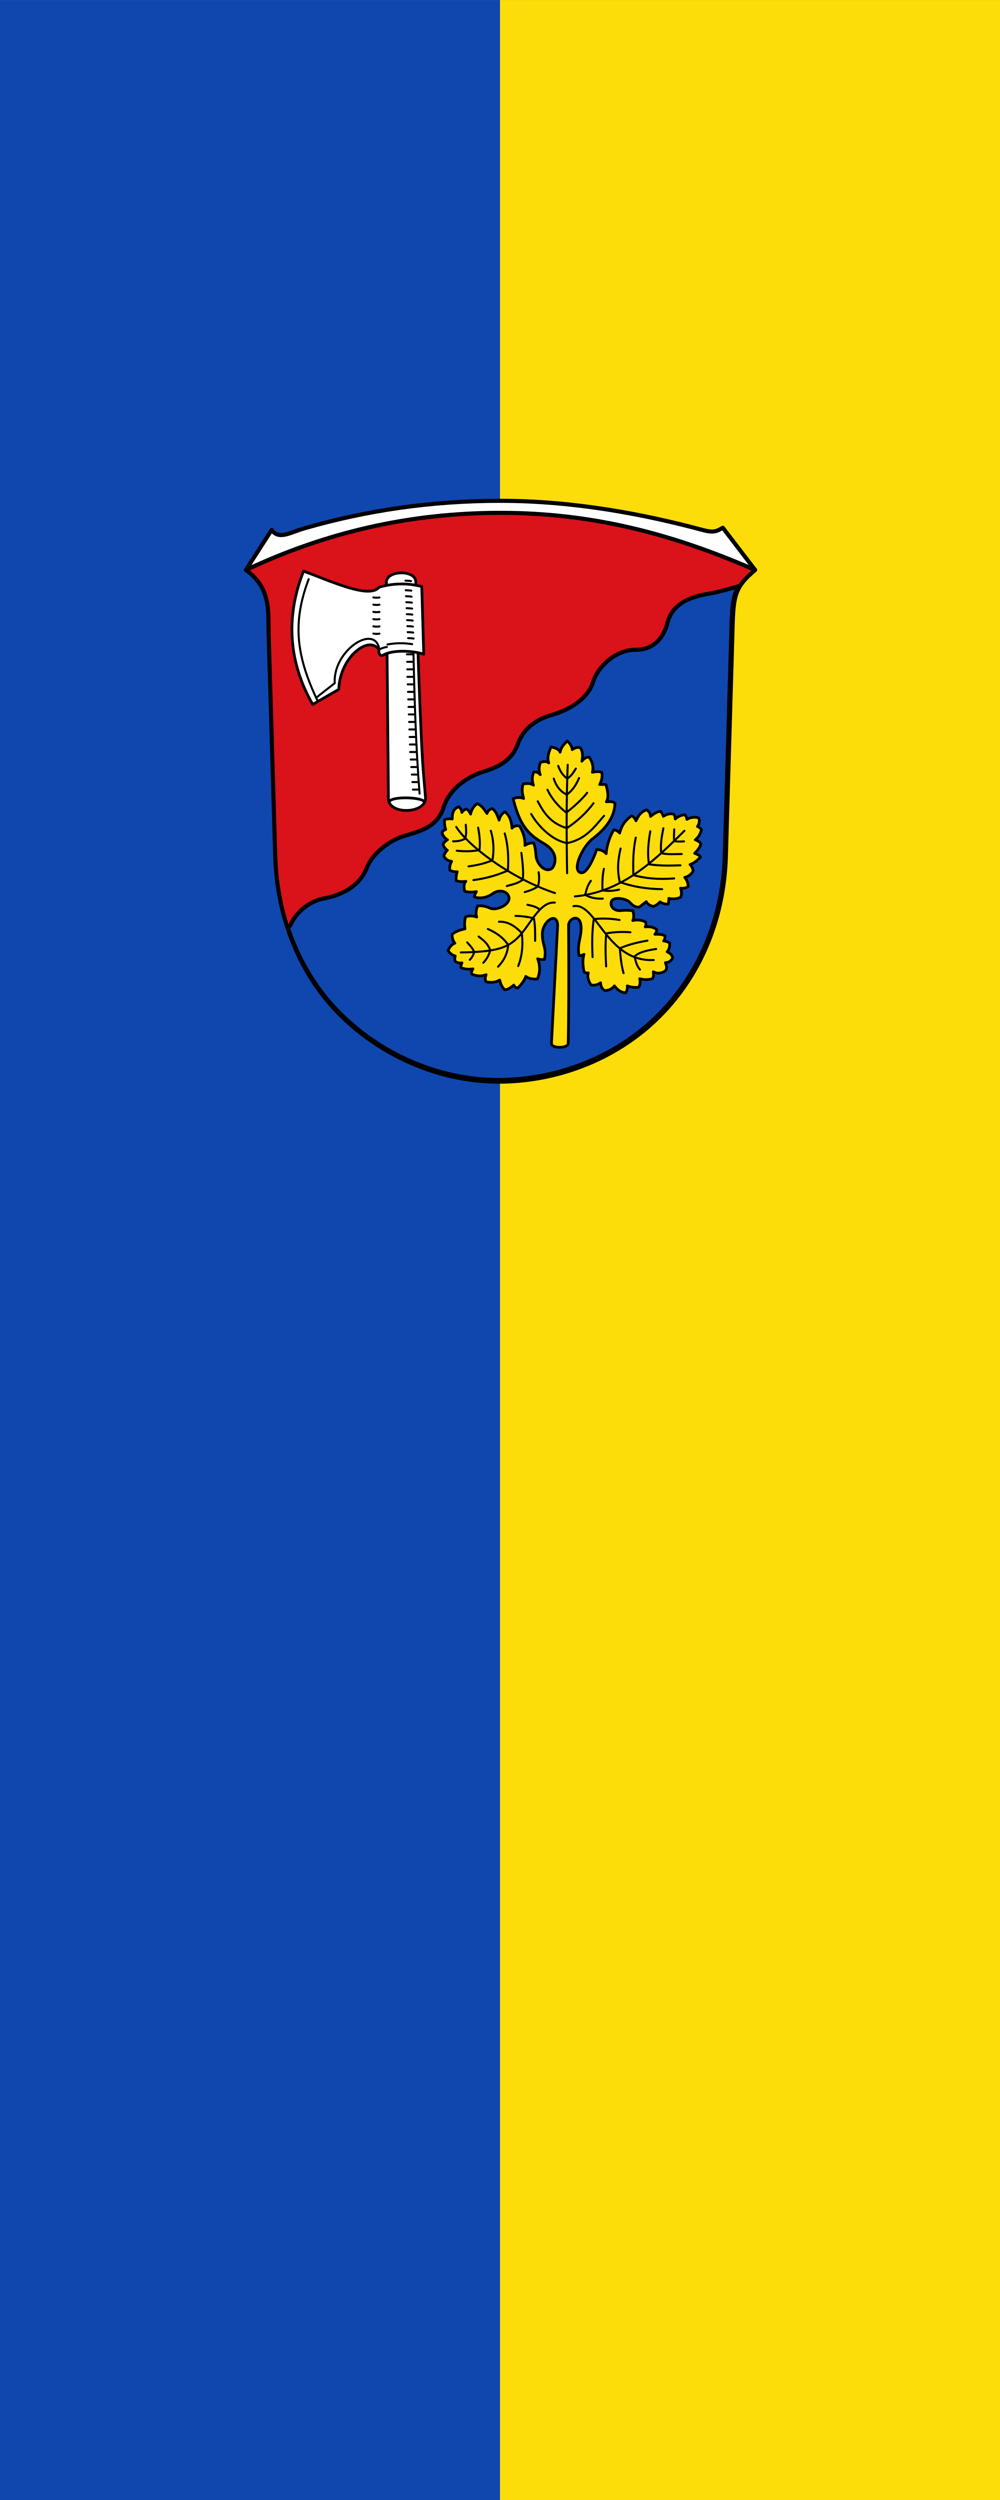 <svg xmlns="http://www.w3.org/2000/svg" width="200" height="500" viewBox="0 0 52.917 132.292"><rect x="0" y="0" width="52.917" height="132.292" fill="#333333" stroke="none"/><g style="opacity:1"><path d="M246.587 54.991h52.917v132.292h-52.917z" style="fill:#fcdd09;stroke-width:.331;stroke-linecap:butt;stroke-linejoin:round" transform="translate(-246.587 -54.99)"/><path d="M246.587 54.991h26.458v132.292h-26.458z" style="fill:#0f47af;stroke-width:.331;stroke-linecap:butt;stroke-linejoin:round" transform="translate(-246.587 -54.99)"/></g><g style="opacity:1"><path fill="#fff" stroke="#000" stroke-linecap="round" stroke-linejoin="round" stroke-width="1.5" d="m-11.124 67.76 9.392-14.617c2.637 3.782 6.854.874 11.907-.578 22.883-6.574 46.18-10.05 71.626-10.05 27.142 0 52.761 5.018 73.68 10.623 4.177 1.12 5.2.511 7.435-.795l11.798 15.416" style="stroke-linecap:butt;stroke-linejoin:round" transform="matrix(.145 0 0 .145 14.625 20.337)"/><path fill="#da121a" d="m14.216 33.492.35 11.777c.097 3.251 1.326 6.297 3.485 8.412 2.316 2.267 5.414 3.496 8.409 3.468 3.24-.03 6.291-1.335 8.409-3.468 2.313-2.33 3.397-5.396 3.485-8.412l.34-11.591c.057-2.096.034-2.56 1.207-3.54-4.478-1.955-8.682-3.016-13.443-3.016-4.76 0-9.17 1.005-13.442 3.016 1.336.953 1.171 2.175 1.2 3.354z"/><g stroke="#000" stroke-linejoin="round"><path fill="#0f47af" stroke-width=".217" d="M39.085 31.02c-.512.152-1.17.334-1.635.41-1.154.186-1.913.669-2.124 1.511-.225.901-.825 1.461-1.713 1.445-.936-.017-1.949.81-2.23 1.703-.289.923-1.284 1.488-2.21 1.751-.683.194-1.456.643-1.77 1.531-.29.823-.97 1.202-1.76 1.445-1.044.32-1.883 1.014-2.163 1.895-.336 1.058-1.222 1.263-2.105 1.53-.763.231-1.66.922-1.952 1.656-.38.957-1.256 1.451-2.277 1.646-.707.134-1.409.653-1.722 1.3a1.472 1.472 0 0 1-.18.278c.585 1.744 1.535 3.314 2.807 4.56 2.315 2.267 5.414 3.496 8.409 3.468 3.24-.03 6.291-1.335 8.409-3.468 2.313-2.33 3.397-5.396 3.485-8.412l.34-11.591c.038-1.402.043-2.073.39-2.657z"/><path fill="#fff" stroke-linecap="round" stroke-width=".145" d="M22.516 42.202c-.04-.57-.115-1.272-.153-1.91-.186-3.167-.361-9.511-.361-9.511-.025-.65-1.562-.604-1.556.027l.108 11.462c.008.867 2.024.797 1.962-.068z"/><path fill="#fff" stroke-linecap="round" stroke-width=".145" d="M17.927 36.478c.059-1.738 1.629-2.898 2.117-2.093-.008.18.052.384.26.268.55-.307 1.725-.19 2.12-.03l-.106-3.583c-.752-.202-1.504-.177-2.256.03-.491.615-2.35-.223-3.998-.85-.972 2.444-.78 4.865.484 7.056z"/></g><g fill="none" stroke="#000" stroke-linecap="round" stroke-linejoin="round"><g stroke-width=".75"><path stroke-width=".108" d="M21.81 34.087a3.754 3.754 0 0 0-1.306.017M16.765 36.893l.948-.741c-.1-1.741 2.14-3.181 2.358-1.788.146-.064.254-.108.4-.127"/><path stroke-width=".108" d="M16.335 30.648c-.874 2.302-.66 4.065.474 6.444M20.079 31.616a.912.912 0 0 1-.321-.004M20.079 31.998a.912.912 0 0 1-.321-.003M20.079 32.381a.912.912 0 0 1-.321-.004M20.079 32.764a.912.912 0 0 1-.321-.004M20.079 33.147a.912.912 0 0 1-.321-.004M20.079 33.53a.912.912 0 0 1-.321-.004"/></g><path stroke-width=".145" d="M22.462 42.464c.019-.298-1.924-.356-1.863.007"/><g stroke-width=".75"><path stroke-width=".108" d="M21.748 30.75c-.087-.018-.189-.019-.292-.023M21.763 31.257c-.087-.017-.19-.018-.292-.023M21.778 31.574c-.088-.018-.19-.018-.292-.023M21.792 31.89c-.087-.017-.19-.018-.292-.023M21.821 32.524c-.087-.018-.19-.019-.292-.023M21.836 32.84c-.088-.017-.19-.018-.292-.023M21.85 33.157c-.088-.018-.19-.018-.292-.023M21.864 33.474c-.087-.018-.189-.019-.291-.023M21.807 32.207c-.088-.018-.19-.018-.292-.023M21.888 33.79c-.087-.017-.189-.018-.291-.023M22.203 41.996c-.197-2.491-.27-4.983-.324-7.474M22.178 41.782h-.328M22.149 41.385h-.328M22.12 40.987h-.328M22.091 40.59h-.328M22.062 40.191h-.328M22.033 39.794h-.328M22.019 39.396h-.328M22.004 38.998h-.327M21.975 38.203h-.327M21.96 37.805h-.327M21.945 37.408h-.327M21.93 37.01h-.327M21.916 36.612h-.327M21.902 36.215h-.328M21.887 35.817h-.327M21.88 35.419h-.327M21.874 35.021h-.328M21.99 38.6h-.328M21.86 34.624h-.328"/></g></g><path fill="#fcdd09" stroke="#000" stroke-linecap="round" stroke-linejoin="round" stroke-width=".145" d="m29.183 55.178.326-6.205c-.022-.76-.805-.235-.81.452-.005.614.251.752.107 1.35-.147.005-.239.006-.354-.041.124.334.149.687-.016 1.075-.217.004-.431-.005-.613-.142-.074.222-.222.423-.422.61-.134 0-.166-.081-.213-.15-.158.136-.315.24-.473.25-.153-.131-.228-.314-.273-.517-.235.141-.47.139-.704.1-.099-.116-.059-.25-.017-.384-.256.104-.5.074-.74-.02-.072-.096-.003-.191.045-.287a1.162 1.162 0 0 1-.64-.065c0-.099.024-.171.06-.257a.437.437 0 0 1-.363-.08.5.5 0 0 1 .007-.28c-.18-.04-.281-.16-.382-.278.085-.193.17-.315.363-.4a.631.631 0 0 1-.14-.471c.214-.17.408-.228.675-.285a1.537 1.537 0 0 1 .03-.639.857.857 0 0 1 .591.016c-.073-.212-.021-.395.045-.594a1.26 1.26 0 0 1 .64.112c.36.181 1.142-.203 1.013-.601-.103-.318-.548-.385-.847-.164-.268.198-.657.303-.985.177.025-.09.057-.173.113-.278-.216.03-.385.045-.617-.019-.043-.188-.06-.371.06-.528a1.122 1.122 0 0 1-.504-.027.99.99 0 0 1 .052-.475.826.826 0 0 1-.394-.08.75.75 0 0 1 .097-.474c-.221-.032-.347-.137-.415-.287a.731.731 0 0 1 .186-.3.532.532 0 0 1-.225-.317.656.656 0 0 1 .232-.237.624.624 0 0 1-.289-.381.32.32 0 0 1 .197-.16 1.334 1.334 0 0 1-.061-.525.905.905 0 0 1 .407-.033c-.003-.276.03-.534.347-.65.108.101.16.202.16.303.058-.088.13-.158.242-.174.107.043.168.147.222.261a.888.888 0 0 1 .342-.553c.278.11.385.326.527.521a.333.333 0 0 1 .275-.254c.195.117.274.368.364.607a.7.7 0 0 1 .3-.445c.258.19.359.5.382.869.133-.138.266-.138.399-.116.183.311.302.647.287 1.03.15-.097.305-.15.472-.122.069.239.088.378.114.675.035.405.442.886.809.688.16-.088.496-.826-.389-1.34-.82-.478-1.275-.937-1.632-2.381.19-.062.378-.08.556-.002-.068-.254-.123-.51-.016-.777.18-.02.359-.047.538.069a.9.9 0 0 1 .022-.706c.112.01.224.018.336.153a.828.828 0 0 1 .017-.652c.144-.04.288-.082.432.028-.105-.3.006-.576.126-.851.195.06.406.104.477.286.035-.246.198-.427.384-.598.133.147.246.296.254.46.142-.094.284-.148.427-.097.155.199.126.494.086.71.123-.164.267-.235.39-.208.15.225.247.499.165.795.15-.026.33-.07.499.011.035.187.011.394-.116.635.14-.003.232-.014.332.013.094.3.166.655.026.902.152-.005.304-.041.455.073-.019.689-.428 1.305-1.175 1.875-.507.386-1.076 1.553-.702 1.778.432.26.91-1.207.91-1.207.184.025.366.053.5.227a2.97 2.97 0 0 1 .408-1.27.564.564 0 0 1 .308.178c.088-.379.294-.687.636-.913.113.05.177.15.226.264.112-.238.236-.469.573-.581.12.094.192.208.196.352.158-.125.317-.249.525-.275a.772.772 0 0 1 .156.269.7.7 0 0 1 .533-.123c.085.09.087.162.095.263a.873.873 0 0 1 .504-.226c.07.08.107.164.111.245a.773.773 0 0 1 .634-.073c.047.15.032.3-.074.45a.43.43 0 0 1 .213.173c-.068.234-.163.404-.328.534.15.049.237.113.296.217-.058.195-.184.352-.331.496.125.047.247.097.31.194-.172.191-.354.334-.552.398a.586.586 0 0 1 .164.347.67.67 0 0 1-.444.333.83.83 0 0 1 .183.494c-.135.067-.27.111-.406.077.058.16.067.32.01.48a.97.97 0 0 1-.628.06c0 .11-.009.193-.034.297a.597.597 0 0 1-.433-.111.92.92 0 0 1-.348.244c-.172-.048-.287-.094-.382-.256l-.367.29c-.249.013-.383-.124-.523-.274-.17-.18-.835-.286-.942-.047-.113.253.099.546.515.502.283-.03.445-.006.617.013.033.181.066.362-.013.518a.978.978 0 0 1 .68.074c.027.092.03.18-.02.26.208-.02.415-.011.61.146a.394.394 0 0 1-.1.245c.189-.005.377-.002.54.083a.442.442 0 0 1-.077.271.658.658 0 0 1 .32.111c.008.17-.016.329-.136.46.136.069.257.151.292.308-.075.2-.216.257-.38.266.041.142.115.28-.002.433-.213.143-.426.165-.64.052.01.122.036.245-.052.367-.217.063-.44.065-.669 0 .03.146.043.293-.052.45a1.215 1.215 0 0 1-.604-.071.481.481 0 0 1-.099.374c-.32-.05-.448-.214-.582-.376-.11.163-.288.232-.5.255-.187-.108-.222-.259-.234-.416a.666.666 0 0 1-.498.12c-.14-.21-.214-.423-.152-.644-.073.02-.147-.005-.22-.048-.07-.328-.09-.645-.006-.935a.564.564 0 0 1-.258.075c-.086-.413.004-.71.067-1.058.232-1.283-.626-1.011-.624-.537.01 2.056.02 4.113-.02 6.194.009.185-.221.247-.451.246-.229 0-.457-.063-.434-.24z"/><g fill="none" stroke="#000" stroke-linejoin="round" style="stroke-linejoin:bevel"><g stroke-linecap="round" stroke-width=".75" style="stroke-linejoin:bevel"><path d="M137.718 210.096c-17.157.842-20.897-21.204-29.3-19.644M148.912 162.933c-11.03 11.037-22.802 22.364-39.964 23.947M64.507 166.767c1.528.026 3.024-.172 4.428-1.014.48-1.673.305-3.346.182-5.02M67.32 207.333a105.47 105.47 0 0 0 6.855-.29c9.73-.761 12.922-2.978 17.626-9.694 3.474-4.96 6.12-8.466 9.81-8.207" style="stroke-linejoin:bevel" transform="matrix(.145 0 0 .145 14.625 20.337)"/><path d="M65.636 161.529c4.202 6.687 19.528 18.623 36.036 24.134M106.319 138.858c-.508 12.967-.451 26.216-.215 39.555M138.598 206.062c-3.063.49-6.073 1.032-7.914 2.743.463 1.625.711 3.28 2 4.787" style="stroke-linejoin:bevel" transform="matrix(.145 0 0 .145 14.625 20.337)"/><path d="M135.423 203.02c-3.568.623-7.005 1.443-10.077 2.81.243 3.024.503 6.047 1.357 9.07M129.205 199.977a34.829 34.829 0 0 0-8.811.4c-.41 3.935-.253 7.984-.05 12.041" style="stroke-linejoin:bevel" transform="matrix(.145 0 0 .145 14.625 20.337)"/><path d="M125.236 195.479c-3.017-.515-6.137-.67-9.404-.313-.666 4.477-.639 9.152-.439 13.877M119.124 187.693c-2.401.113-4.57-.326-6.39-1.358.312-1.857.938-3.637 2.034-5.143M125.071 184.403c-2.027.482-4.054.623-6.08.267-.06-2.751-.012-5.342.54-7.844M140.791 184.244c-5.65-.06-10.931-.937-15.465-2.61-.972-4.075-.73-7.893.29-12.217" style="stroke-linejoin:bevel" transform="matrix(.145 0 0 .145 14.625 20.337)"/><path d="M145.178 180.322c-5.831.46-10.7-.043-14.912-1.204-.094-4.6-.103-9.191.906-13.67" style="stroke-linejoin:bevel" transform="matrix(.145 0 0 .145 14.625 20.337)"/><path d="M147.468 175.54c-3.867.133-7.727.217-11.472-.385-.669-4.019-.23-8.038.46-12.056" style="stroke-linejoin:bevel" transform="matrix(.145 0 0 .145 14.625 20.337)"/><path d="M147.936 171.41c-2.572.029-5.257.244-7.478-.313-.394-3.11.19-6.1.769-9.088M148.771 166.803c-1.188.064-2.377.164-3.565-.133-.23-1.011-.059-2.57-.01-4.264M109.291 140.237c-.834 1.394-1.706 2.758-3.153 3.662-1.721-1.269-2.673-2.879-3.276-4.644" style="stroke-linejoin:bevel" transform="matrix(.145 0 0 .145 14.625 20.337)"/><path d="M110.46 143.698c-1.018 2.375-2.33 4.522-4.464 6.028-2.478-1.128-3.912-3.22-4.77-5.84" style="stroke-linejoin:bevel" transform="matrix(.145 0 0 .145 14.625 20.337)"/><path d="M113.407 149.077c-2.01 2.564-4.708 4.932-7.584 7.249-2.944-2.32-5.317-5.055-6.89-8.372" style="stroke-linejoin:bevel" transform="matrix(.145 0 0 .145 14.625 20.337)"/><path d="M115.745 152.866c-2.575 3.493-5.905 6.538-9.747 9.114-5.703-1.72-8.265-5.297-10.62-9.816" style="stroke-linejoin:bevel" transform="matrix(.145 0 0 .145 14.625 20.337)"/><path d="M119.58 157.449c-3.882 4.56-6.928 8.617-13.394 9.968-5.8-.888-11.092-6.802-13.193-10.623M65.825 170.21c2.714.282 5.463.32 8.302-.266.307-2.65.052-5.38-.512-8.153" style="stroke-linejoin:bevel" transform="matrix(.145 0 0 .145 14.625 20.337)"/><path d="M70.127 175.918c2.997-.386 5.714-.978 8.71-2.219.623-3.378.519-7.201-.592-10.784" style="stroke-linejoin:bevel" transform="matrix(.145 0 0 .145 14.625 20.337)"/><path d="M71.9 180.933c4.249-.575 8.447-1.665 12.571-3.487.386-5.085-.021-9.575-1.133-13.538M84.112 183.1c1.989-.603 4.06-.92 5.815-2.338.337-2.922-.117-6.371-.503-9.776M90.63 185.313c1.613-.48 3.226-.983 4.839-2.073.414-1.558.57-3.245.238-5.177M95.89 191.557c-.93-.873-2.574-1.268-4.284-1.62M94.434 203.099c-.007-2.757.06-5.527-.455-8.2a28.825 28.825 0 0 0-6.738-.895M88.25 212.294c1.515-3.767 1.828-8.134 1.285-12.056-3.019-3.168-5.597-4.21-8.314-4.117M80.908 212.525c2.421-2.498 3.47-5.161 3.69-7.924-2.089-3.089-4.713-4.572-7.411-5.834M75.517 211.103c1.388-1.47 2.111-2.999 2.533-4.556-.757-2.268-2.436-3.69-4.237-5.002M70.589 210.012c.814-.798 1.317-1.751 1.602-2.813-.467-1.37-1.58-2.416-2.545-3.537" style="stroke-linejoin:bevel" transform="matrix(.145 0 0 .145 14.625 20.337)"/></g><path stroke-width="1.5" d="m-2.83 90.943 2.42 81.412c.668 22.473 9.166 43.531 24.092 58.148 16.007 15.675 37.424 24.168 58.13 23.978 22.404-.206 43.49-9.23 58.13-23.978 15.988-16.105 23.48-37.296 24.093-58.148l2.35-80.13c.396-14.485.236-17.69 8.34-24.466-30.95-13.516-60.014-20.855-92.924-20.855-32.91 0-63.39 6.953-92.925 20.855 9.236 6.588 8.098 15.034 8.294 23.184z" style="stroke-linejoin:round" transform="matrix(.145 0 0 .145 14.625 20.337)"/></g></g></svg>